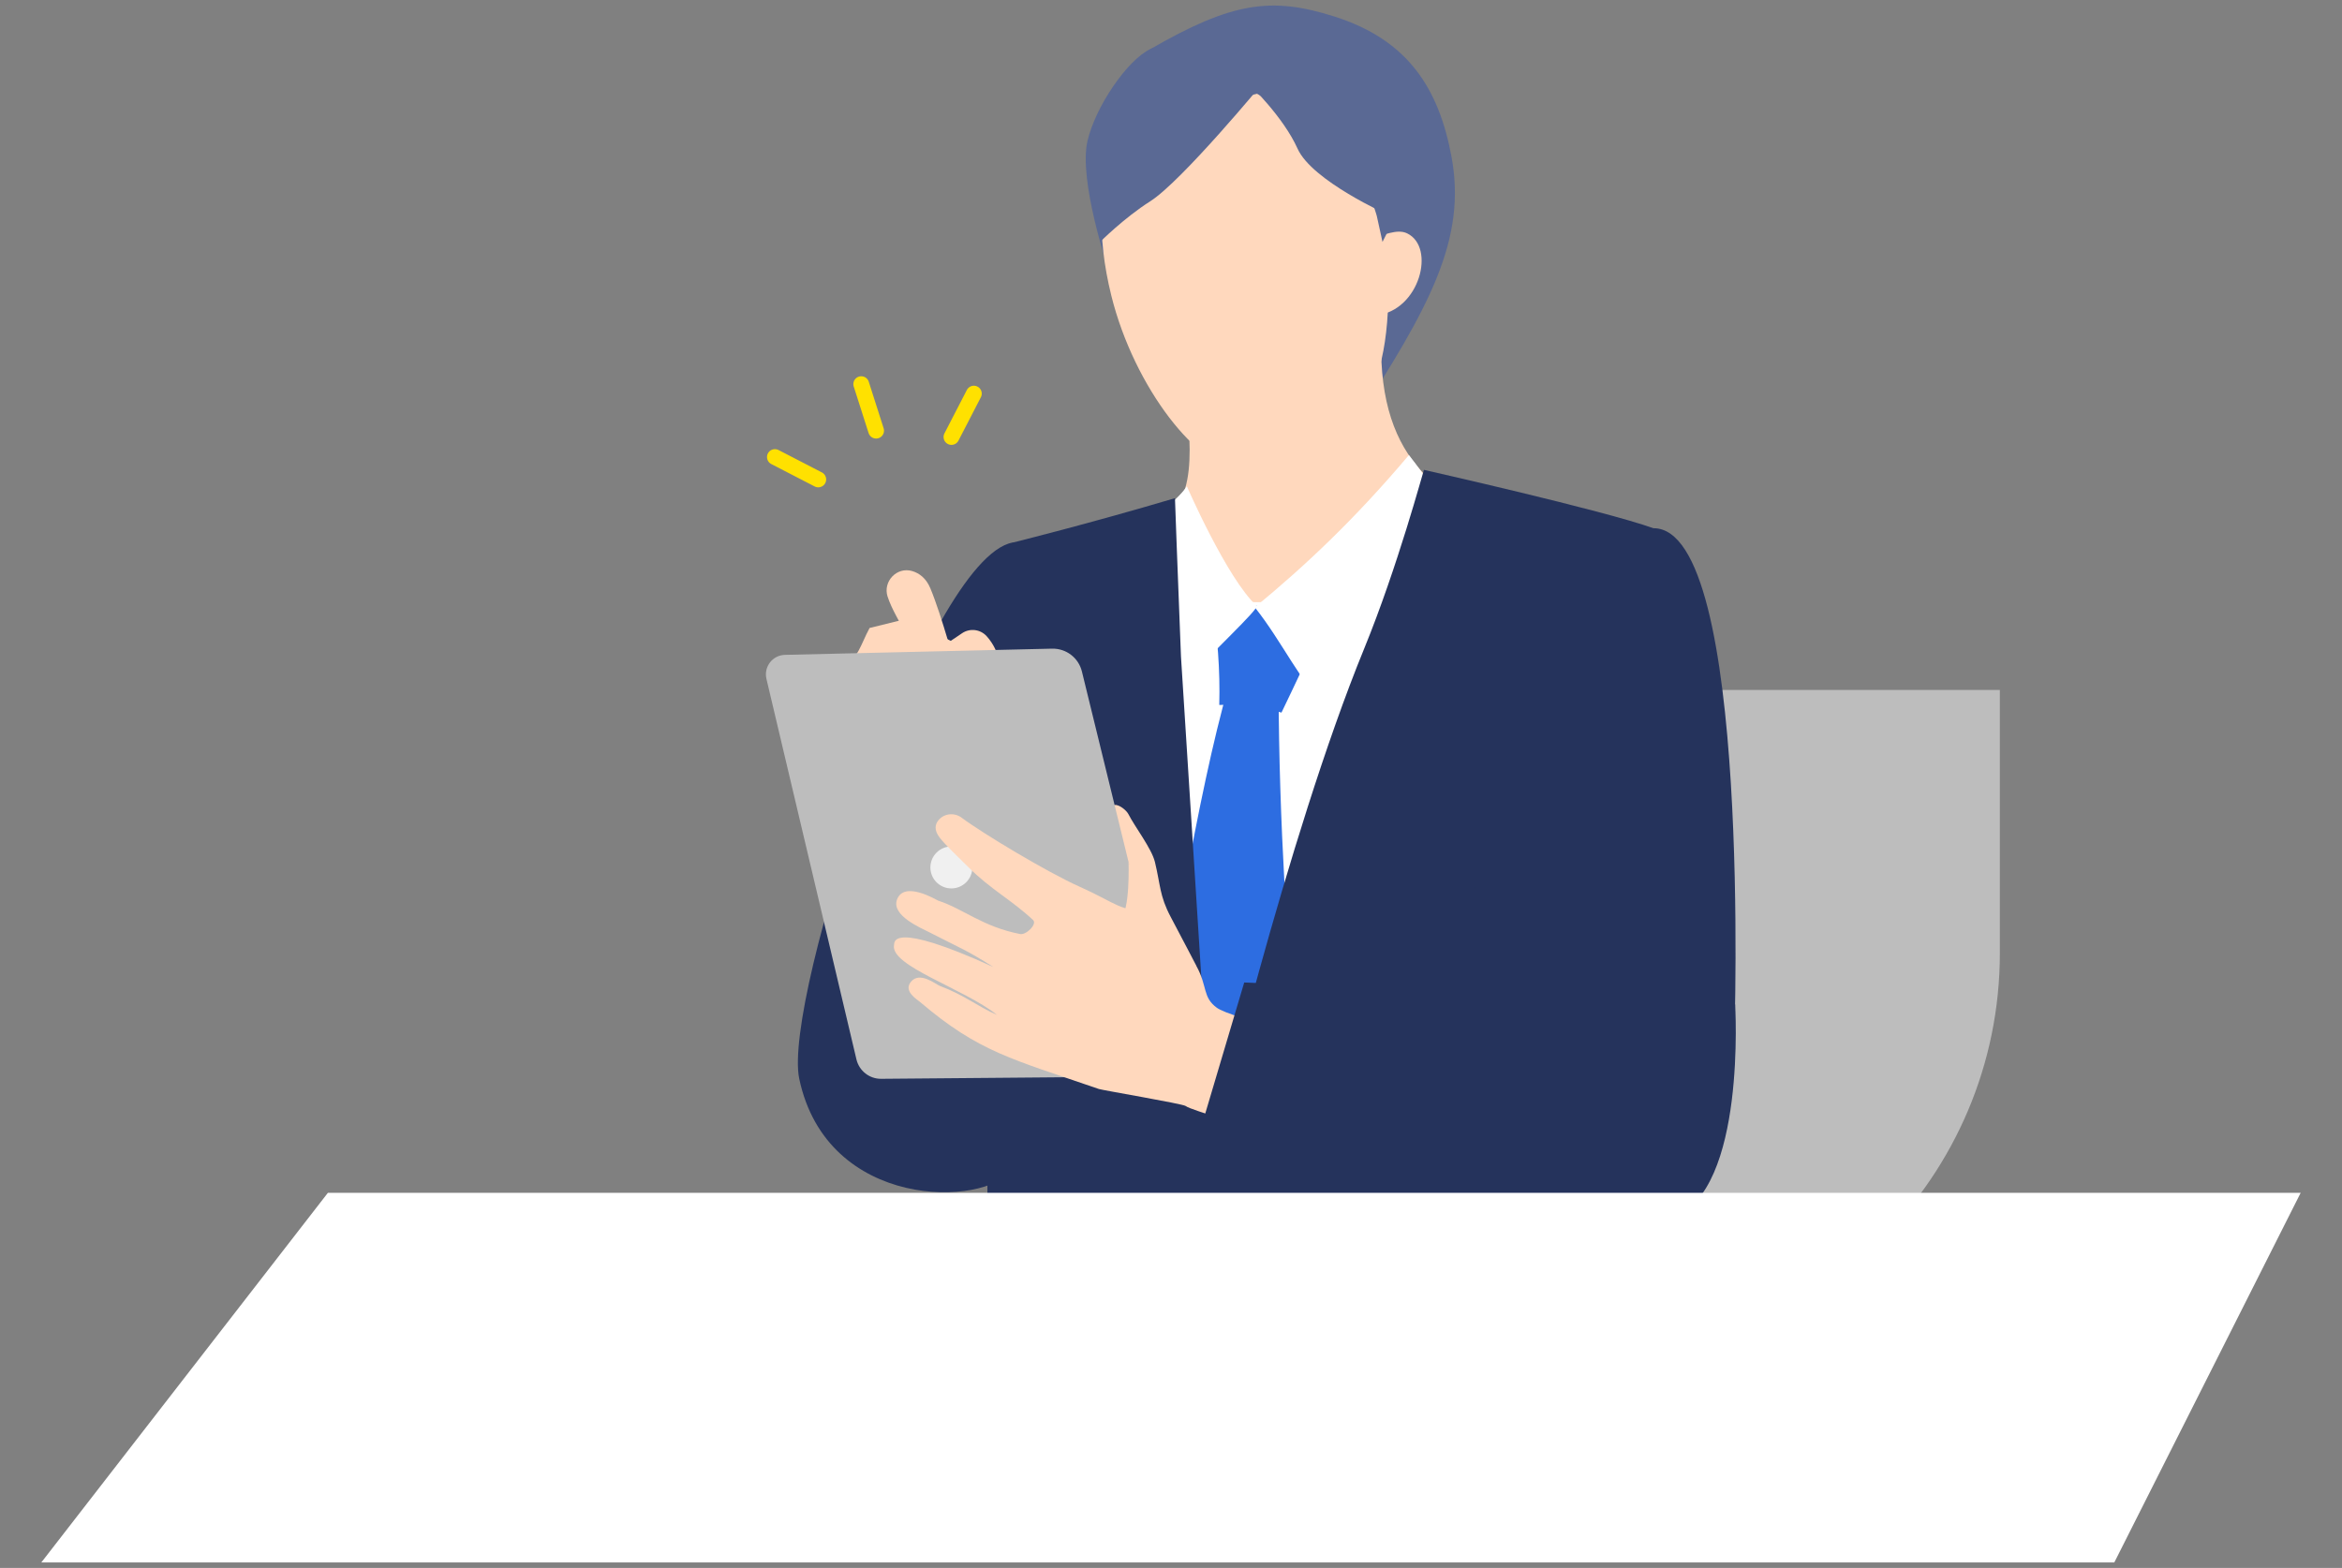 <?xml version="1.0" encoding="UTF-8"?>
<svg id="_レイヤー_2" data-name="レイヤー_2" xmlns="http://www.w3.org/2000/svg" viewBox="0 0 230 154">
  <rect x="0" y="0" width="230" height="154" fill="#808080" stroke="none"/>
  <defs>
    <style>
      .cls-1 {
        fill: #bdbdbd;
      }

      .cls-2 {
        fill: #5a6994;
      }

      .cls-3 {
        fill: #f0f0f0;
      }

      .cls-4 {
        stroke: #ffe100;
        stroke-linecap: round;
        stroke-linejoin: round;
        stroke-width: 1.55px;
      }

      .cls-4, .cls-5 {
        fill: none;
      }

      .cls-6 {
        fill: #fff;
      }

      .cls-7 {
        fill: #2d6de1;
      }

      .cls-8 {
        fill: #25335c;
      }

      .cls-9 {
        fill: #ffd8bd;
      }
    </style>
  </defs>
  <g id="design01">
    <g>
      <g>
        <path class="cls-1" d="M151.73,67.77h44.67v25.83c0,21.96-17.83,39.78-39.78,39.78h-4.89v-65.61h0Z"/>
        <g>
          <g>
            <path class="cls-2" d="M133.07,41.45c7.36-11.33,10.99-17.99,9.47-26.1-1.25-6.67-4.27-11.43-11.47-13.72-6.21-1.98-10.08-1.43-18.09,3.19-3.57,4.52-2.93,12.27-2.11,16.2.79,3.79,13.33,22.96,22.2,20.44Z"/>
            <path class="cls-9" d="M135.77,30.86c-2.01.22-17.44,7.06-19.45,6.84.96,7.99.98,12.34-3.62,14.39-2.57,1.15-7.63,1.95-7.82,6.74,0,16.53,7.5,24.6,21.83,24.6,16.27,0,27.12-6.5,27.12-24.78-4.35-3.48-2.87-6.25-5.97-7.38-7.19-2.63-13.25-6.84-12.08-20.41Z"/>
            <path class="cls-2" d="M108.81,26.31s-2.91-8.61-2.01-12.47c.78-3.37,3.92-7.97,6.19-9.03s8.49.21,8.49.21c0,0-6.62,16.25-12.66,21.29Z"/>
            <path class="cls-9" d="M120.72,7.48c-10.76.27-14.52,9.7-11.58,21.56,2.24,9.04,8.62,17.17,12.9,17.12,9.15-.12,12.23-4.79,13.65-10.92,1.89-8.18.46-28.15-14.96-27.76Z"/>
            <path class="cls-9" d="M134.65,23.32c1.18-.13,2.51-.9,3.54-.4,2.84,1.37,1.22,7.57-2.98,8.04-.44-2.33-.88-4.67-.56-7.64Z"/>
            <path class="cls-2" d="M110.28,12.31l13.17-3.1s4.38,2.42,7.27,4.28c2.88,1.86,4.49,7.72,4.49,7.72l.56,2.55,2.21-4.36s-6.8-13.95-12.22-14.12c-5.42-.16-10.51-.25-13.34,2.35-2.84,2.59-2.14,4.68-2.14,4.68Z"/>
            <path class="cls-2" d="M124.09,8.07s-8.03,9.73-11.13,11.7c-2.58,1.64-4.92,3.99-4.92,3.99,0,0-.97-9.48,3.14-12.85s12.92-2.84,12.92-2.84Z"/>
            <path class="cls-2" d="M122.68,8.28s3.33,3.16,4.75,6.32c1.42,3.17,8.91,6.51,8.91,6.51,0,0-5.61-14.84-13.66-12.83Z"/>
          </g>
          <g>
            <path class="cls-6" d="M139.3,56.19c-13.27,6.8-36.69-.3-41.8.04,5.01,22.75,4.81,47.27,9.82,70.02,16.96,1.21,29.79-.05,46.56,0-1.04-20.1,6.29-72.96,6.29-72.96,0,0-19.54,2.21-20.88,2.9Z"/>
            <path class="cls-7" d="M120.69,67.21c-3.23,11.33-5.58,27.62-7.92,39.17,2.41.98,3.08,7.05,5.63,7.56,2.55.51,6.78-7.19,9.21-8.1-1.19-11.8-2.01-25.85-2.04-37.71-1.56-.22-3.13-.43-4.89-.92Z"/>
            <path class="cls-7" d="M130.09,60.86c-3.63-.96-7.35-1.57-11.1-1.82.59,3.36.84,6.79.75,10.2,2.06-.09,4.13.17,6.11.75,1.32-2.75,2.64-5.5,4.24-9.13Z"/>
            <path class="cls-6" d="M109,53.25c6.33-3.21,7.55-5.5,7.55-5.5,0,0,3.96,9.1,6.86,11.75.28.28-4.72,4.9-6.22,6.68-4-5.21-3.6-8.35-8.19-12.94Z"/>
            <path class="cls-6" d="M138.37,44.69c-5.31,6.29-10.14,10.84-15.14,14.96,2.69,3.37,4.57,7.56,7.28,10.09,3.63-4.36,12.4-12.95,17.5-15.44-5.15-1.62-6.12-5.18-9.65-9.61Z"/>
            <path class="cls-8" d="M139.84,46.15c-.07.14-2.58,9.52-5.87,17.56-7.62,18.61-14.91,49.32-14.91,49.32l-3.08-48.54c-.34-8.48-.59-15.56-.59-15.56-8.38,2.49-15.96,4.37-15.96,4.37l-2.64,31.58.18,22.05v22.14h58.14c0-46.8,2.14-52.01,7.29-77.18-5-1.79-22.41-5.7-22.56-5.74Z"/>
            <path class="cls-8" d="M99.43,53.29c-8.45,1.61-22.59,44.85-20.94,52.66,2.73,12.96,18.23,12.63,20.92,8.93,6.04-8.3,9.08-39.78,9.08-39.78,0,0-7.95-22.02-9.06-21.81Z"/>
            <path class="cls-9" d="M109.68,91.69c-.06-3.84-.55-6.89-.61-10.73,0-.56-.17-1.84.39-1.9.45-.05,1.15.51,1.36.91.61,1.21,2.28,3.37,2.6,4.69.55,2.27.45,3.32,1.54,5.38,1.02,1.92,2.52,4.8,2.52,4.8,0,0-1.68,1.24-2.2,1.04-2.43-.92-5.57-2.31-5.6-4.2Z"/>
            <path class="cls-9" d="M87.17,58.61c-.49-1.5.91-2.97,2.42-2.52.69.21,1.36.69,1.78,1.7,1.15,2.77,2.54,8.01,2.54,8.01,0,0-3.6,1.02-4.31-1.79-.32-1.28-.94-2.28-1.61-3.56-.33-.63-.63-1.25-.82-1.85Z"/>
            <path class="cls-9" d="M85.4,61.68c-.87,1.6-1.23,3.3-2.33,3.09s-1.27,2.16-1.27,2.16l1.91,4.11,4.83-.68,3.47-3.68-2.16-6.1-4.45,1.1Z"/>
            <path class="cls-8" d="M162.39,51.88c9.67,0,7.93,50.1,7.93,50.1l-25.72,5.84v-19.07s6.22-36.86,17.79-36.86Z"/>
            <path class="cls-9" d="M94.49,62.19l-1.81,1.22.04,3.94,5.21-3.13s-.28-.9-1.03-1.73c-.62-.69-1.65-.81-2.41-.3Z"/>
            <polygon class="cls-9" points="90.56 61.59 95.48 63.96 99.41 69.38 95.6 77.01 87.94 80.1 82.14 69.77 90.56 61.59"/>
            <path class="cls-1" d="M115.98,105.7l-9.73-39.75c-.33-1.34-1.54-2.27-2.93-2.24l-26.23.61c-1.22.03-2.1,1.17-1.82,2.36l8.84,37.38c.27,1.12,1.27,1.91,2.42,1.9l29.44-.25Z"/>
            <circle class="cls-3" cx="93.43" cy="85.2" r="2.06"/>
            <path class="cls-9" d="M114.01,93.02c.1.5-.22-3.75-.12-3.25-4.5-.47-3.76-.83-7.87-2.68-3.21-1.44-9.56-5.26-11.57-6.77-.69-.52-1.69-.45-2.26.21-.36.41-.49.99.1,1.75.52.68,1.83,1.91,2.81,2.89,2.18,2.18,4.27,3.24,6.35,5.19.44.41-.68,1.5-1.27,1.38-3.71-.73-5.54-2.46-8.04-3.28-.17-.06-3.38-2.03-4.06-.07-.52,1.53,2.3,2.73,3.23,3.2,3.11,1.6,3.49,1.65,6.25,3.39-10.11-4.6-9.71-2.43-9.76-2.16-.4,2.06,6.85,4.26,10.11,6.86-1.99-.87-3.11-1.9-5.62-2.85-.41-.16-1.96-1.46-2.83-.4-.76.92.57,1.71.88,1.97,5.81,4.94,8.97,5.59,17.58,8.56.35.12,8.23,1.45,8.52,1.67.58.46,5.9,1.71,7.21,3.3,1.61-2.93,2.57-7.84,3.98-11.21-4.34,0-7.6-1.35-8.13-1.74-1.42-1.04-.9-2.1-2.01-4.11l-3.48-1.83Z"/>
            <path class="cls-9" d="M110.83,84.66s.18,4.93-.83,5.56c-1.78,1.12-5.08-.92-5.08-.92l4.83,3.86,4.13-.9-3.06-7.6Z"/>
            <path class="cls-8" d="M122.19,96.5l-4.97,16.72s37.14,10.05,47.1,6.36c7.22-2.68,6.08-20.93,6.08-20.93l-48.21-2.15Z"/>
            <g>
              <line class="cls-4" x1="76.1" y1="44.89" x2="80.36" y2="47.09"/>
              <line class="cls-4" x1="84.58" y1="37.73" x2="86.04" y2="42.3"/>
              <line class="cls-4" x1="95.64" y1="38.66" x2="93.44" y2="42.92"/>
            </g>
          </g>
        </g>
        <polygon class="cls-6" points="4.06 153.46 32.2 117.16 225.94 117.16 207.64 153.46 4.06 153.46"/>
      </g>
      <rect class="cls-5" width="230" height="154"/>
    </g>
  </g>
</svg>
